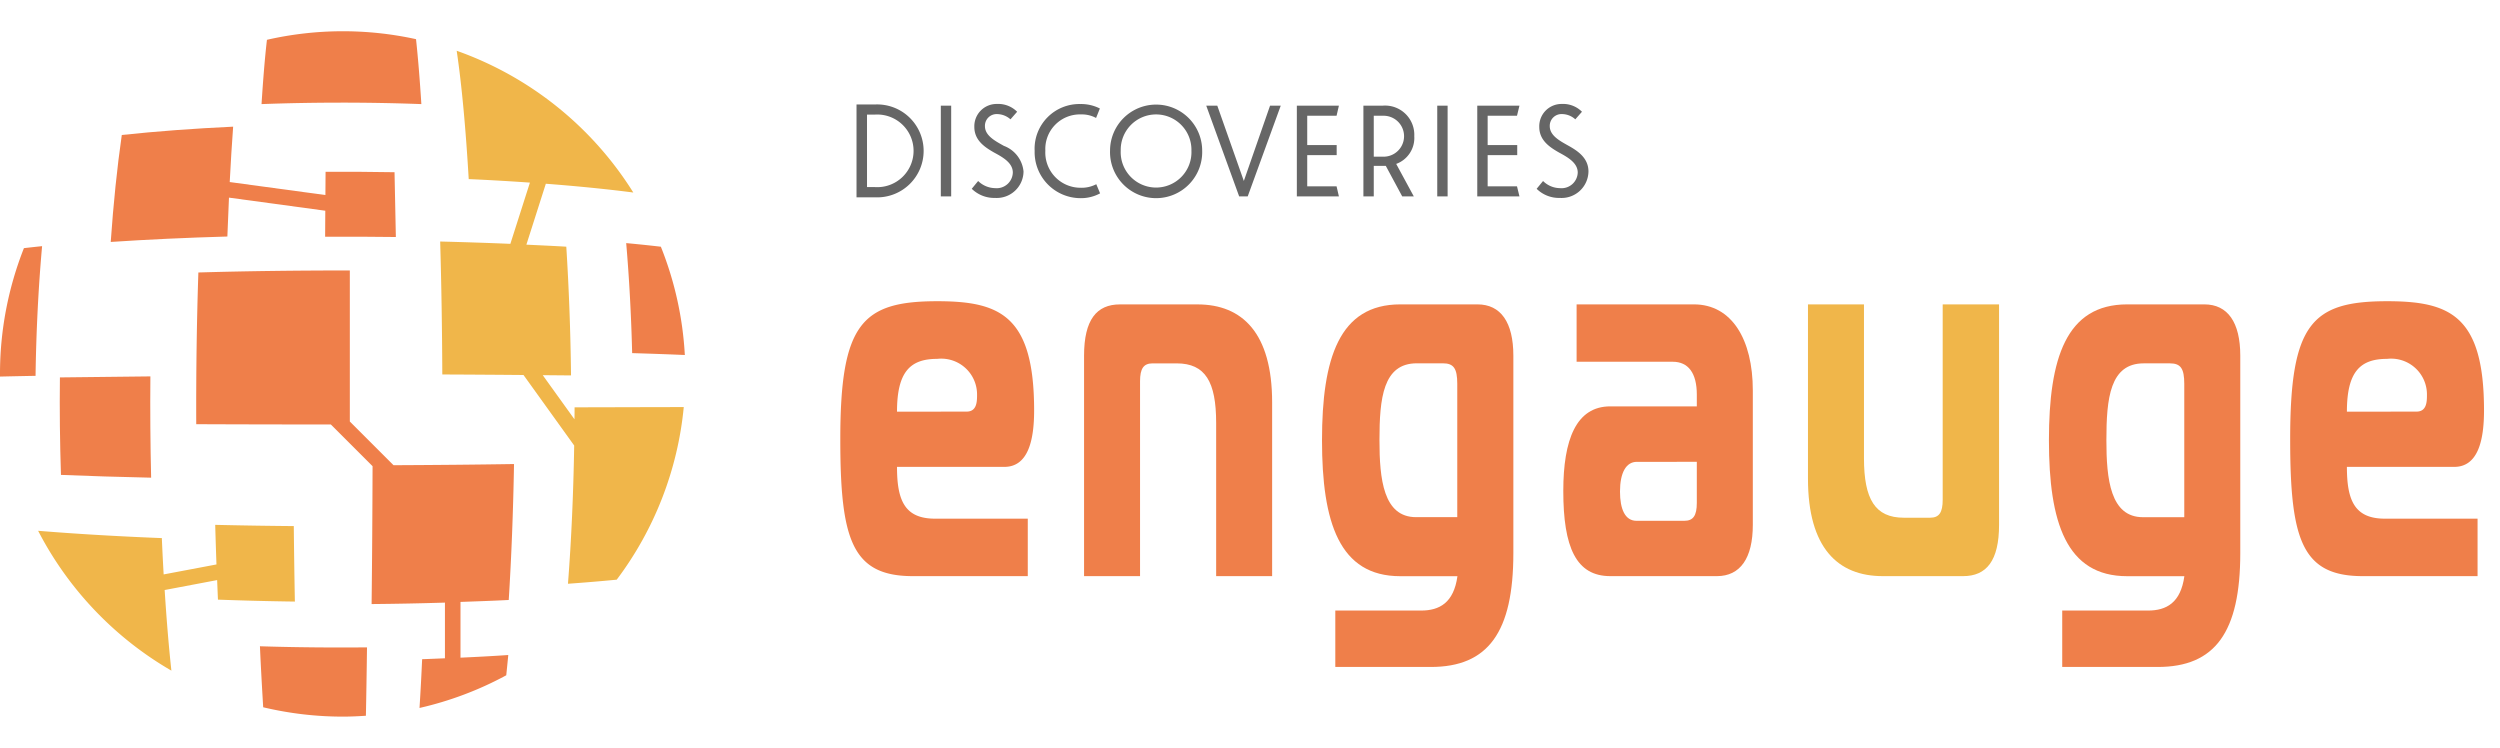 <svg id="egw_logo" xmlns="http://www.w3.org/2000/svg" xmlns:xlink="http://www.w3.org/1999/xlink" width="117" height="35" viewBox="0 0 117 35">
  <defs>
    <clipPath id="clip-path">
      <rect id="長方形_1593" data-name="長方形 1593" width="116.252" height="32.075" transform="translate(0 0)" fill="none"/>
    </clipPath>
  </defs>
  <rect id="長方形_1594" data-name="長方形 1594" width="117" height="35" fill="none"/>
  <g id="Logo2020" transform="translate(0 1.463)">
    <g id="グループ_965" data-name="グループ 965" clip-path="url(#clip-path)">
      <g id="emblem">
        <path id="パス_1668" data-name="パス 1668" d="M29.585,15.063c.877.026,1.7.055,2.465.088a15.944,15.944,0,0,0-1.122-5.068c-.518-.06-1.06-.117-1.622-.169.142,1.652.235,3.388.279,5.149" fill="#ef7f4a"/>
        <path id="パス_1669" data-name="パス 1669" d="M19.719,3.4c-.073-1.15-.156-2.169-.249-3.03A15.981,15.981,0,0,0,12.493.4c-.1.858-.18,1.869-.253,3.009,2.467-.091,5.007-.092,7.479,0" fill="#ef7f4a"/>
        <path id="パス_1670" data-name="パス 1670" d="M12.165,28.781c.044,1.017.1,1.974.152,2.856a16.118,16.118,0,0,0,3.72.438c.366,0,.727-.017,1.087-.041.02-.974.037-2.049.052-3.2-1.675.015-3.359,0-5.011-.052" fill="#ef7f4a"/>
        <path id="パス_1671" data-name="パス 1671" d="M1.973,10.057c-.292.03-.574.061-.853.093A15.994,15.994,0,0,0,0,16.037c0,.042,0,.082,0,.124q.79-.019,1.664-.035c.03-2.074.132-4.128.306-6.069" fill="#ef7f4a"/>
        <path id="パス_1672" data-name="パス 1672" d="M7.038,16.152c-1.495.013-2.919.029-4.234.048-.019,1.523,0,3.056.049,4.562,1.312.052,2.731.1,4.22.13-.037-1.564-.049-3.158-.035-4.74" fill="#ef7f4a"/>
        <path id="パス_1673" data-name="パス 1673" d="M26.89,17.6c0,.187,0,.373-.006.559L25.4,16.095l1.324.012c-.022-2.057-.1-4.1-.221-6.025-.6-.037-1.239-.064-1.868-.095l.91-2.851c1.449.111,2.831.247,4.094.411A16.079,16.079,0,0,0,21.373.913c.238,1.6.426,3.667.563,6.006.98.042,1.931.1,2.864.164l-.915,2.866Q22.278,9.882,20.6,9.84c.058,1.988.091,4.1.1,6.222,1.3.006,2.566.014,3.8.025l2.372,3.3c-.036,2.228-.132,4.423-.291,6.47q1.184-.085,2.281-.191A15.964,15.964,0,0,0,32,17.589c-1.5,0-3.225.008-5.109.011" fill="#f0b64a"/>
        <path id="パス_1674" data-name="パス 1674" d="M23.809,26.616c.126-2,.209-4.157.247-6.362-1.809.029-3.715.046-5.639.055l-2.045-2.045c0-2.386,0-4.788,0-7.07-2.4,0-4.8.028-7.088.095-.077,2.291-.109,4.7-.1,7.1,2.035.009,4.163.013,6.3.014l1.952,1.951c-.007,2.239-.021,4.429-.045,6.453,1.156-.01,2.3-.033,3.432-.068v2.606c-.356.014-.707.031-1.067.042q-.054,1.209-.123,2.283a15.979,15.979,0,0,0,4.06-1.53c.032-.31.064-.625.094-.948-.732.05-1.48.09-2.236.124V26.707c.761-.027,1.525-.053,2.263-.091" fill="#ef7f4a"/>
        <path id="パス_1675" data-name="パス 1675" d="M18.526,9.629c-.017-1.049-.038-2.065-.062-3.032-1.071-.019-2.15-.025-3.227-.019,0,.354-.006.721-.008,1.087l-4.478-.608c.047-.907.1-1.776.16-2.592C9.1,4.55,7.343,4.679,5.7,4.854,5.48,6.377,5.307,8.07,5.182,9.86c1.714-.114,3.556-.2,5.459-.254.022-.622.048-1.226.075-1.82l4.508.613c0,.4-.005.8-.008,1.216,1.1-.005,2.212,0,3.31.014" fill="#ef7f4a"/>
        <path id="パス_1676" data-name="パス 1676" d="M10.2,26.6c1.179.044,2.385.074,3.6.091-.021-1.134-.038-2.318-.051-3.533-1.242-.01-2.473-.03-3.677-.058q.026.94.059,1.853l-2.472.467q-.048-.836-.085-1.7c-2.093-.082-4.056-.2-5.79-.342a16.106,16.106,0,0,0,6.237,6.545c-.127-1.169-.23-2.442-.315-3.773l2.456-.465c.013.3.024.615.038.913" fill="#f0b64a"/>
      </g>
      <g id="グループ_967" data-name="グループ 967">
        <path id="パス_1677" data-name="パス 1677" d="M42.719,25.5c-2.856,0-3.393-1.728-3.393-6.409,0-5.4,1.008-6.457,4.536-6.457,2.939,0,4.535.673,4.535,5.113,0,1.44-.3,2.64-1.394,2.64H41.98c0,1.56.353,2.424,1.78,2.424H48.1V25.5Zm2.52-7.7c.471,0,.487-.456.487-.768a1.676,1.676,0,0,0-1.864-1.7c-1.261,0-1.882.6-1.882,2.472Z" fill="#ef7f4a"/>
        <path id="パス_1678" data-name="パス 1678" d="M50.734,15.183c0-1.68.587-2.4,1.679-2.4h3.629c2.1,0,3.494,1.344,3.494,4.584V25.5h-2.62V18.327c0-1.92-.505-2.784-1.848-2.784H53.941c-.42,0-.587.24-.587.84V25.5h-2.62Z" fill="#ef7f4a"/>
        <path id="パス_1679" data-name="パス 1679" d="M69.145,12.782c1.092,0,1.68.84,1.68,2.4v9.241c0,3.7-1.176,5.328-3.864,5.328H62.492v-2.64h4.016c.856,0,1.528-.36,1.7-1.608H65.533c-2.856,0-3.663-2.52-3.663-6.36s.807-6.361,3.663-6.361ZM68.2,16.5c0-.72-.168-.96-.672-.96H66.306c-1.579,0-1.747,1.632-1.747,3.6,0,1.823.184,3.6,1.713,3.6H68.2Z" fill="#ef7f4a"/>
        <path id="パス_1680" data-name="パス 1680" d="M79.276,12.782c1.765,0,2.756,1.633,2.756,4.032V23.1c0,1.561-.588,2.4-1.681,2.4H75.362c-1.6,0-2.2-1.345-2.2-3.985,0-2.4.6-3.96,2.2-3.96h4.049v-.552c0-1.008-.4-1.536-1.126-1.536h-4.5V12.782Zm-2.671,7.369c-.5,0-.789.5-.789,1.392,0,.816.234,1.368.772,1.368h2.235c.42,0,.588-.239.588-.84v-1.92Z" fill="#ef7f4a"/>
        <path id="パス_1681" data-name="パス 1681" d="M93.556,23.1c0,1.68-.589,2.4-1.681,2.4H88.113c-2.1,0-3.5-1.32-3.5-4.56V12.782h2.621v7.2c0,1.92.521,2.784,1.865,2.784H90.33c.42,0,.588-.24.588-.84V12.782h2.638Z" fill="#f0b64a"/>
        <path id="パス_1682" data-name="パス 1682" d="M103.164,12.782c1.093,0,1.681.84,1.681,2.4v9.241c0,3.7-1.176,5.328-3.864,5.328H96.512v-2.64h4.016c.856,0,1.528-.36,1.7-1.608H99.553c-2.856,0-3.663-2.52-3.663-6.36s.807-6.361,3.663-6.361Zm-.94,3.72c0-.72-.168-.96-.672-.96h-1.226c-1.58,0-1.747,1.632-1.747,3.6,0,1.823.184,3.6,1.713,3.6h1.932Z" fill="#ef7f4a"/>
        <path id="パス_1683" data-name="パス 1683" d="M110.574,25.5c-2.856,0-3.394-1.728-3.394-6.409,0-5.4,1.009-6.457,4.536-6.457,2.94,0,4.536.673,4.536,5.113,0,1.44-.3,2.64-1.394,2.64h-5.023c0,1.56.353,2.424,1.78,2.424h4.335V25.5Zm2.52-7.7c.471,0,.487-.456.487-.768a1.677,1.677,0,0,0-1.865-1.7c-1.26,0-1.881.6-1.881,2.472Z" fill="#ef7f4a"/>
      </g>
      <path id="合体_26" data-name="合体 26" d="M11534.83,20796.5l.3-.365a1.135,1.135,0,0,0,.788.334.758.758,0,0,0,.835-.73c0-.459-.485-.725-.871-.934-.443-.252-.929-.574-.929-1.2a1.043,1.043,0,0,1,1.064-1.076,1.244,1.244,0,0,1,.934.365l-.312.355a.928.928,0,0,0-.621-.246.549.549,0,0,0-.574.564c0,.455.5.705.887.924.46.256.924.59.924,1.2a1.258,1.258,0,0,1-1.336,1.236A1.49,1.49,0,0,1,11534.83,20796.5Zm-19.965-1.785a2.156,2.156,0,1,1,4.312,0,2.157,2.157,0,1,1-4.312,0Zm.5,0a1.656,1.656,0,1,0,3.309,0,1.655,1.655,0,1,0-3.309,0Zm-4.03-.01a2.094,2.094,0,0,1,2.141-2.172,1.932,1.932,0,0,1,.913.209l-.178.443a1.392,1.392,0,0,0-.709-.166,1.619,1.619,0,0,0-1.665,1.7,1.649,1.649,0,0,0,1.654,1.732,1.474,1.474,0,0,0,.73-.166l.178.428a1.87,1.87,0,0,1-.93.225A2.153,2.153,0,0,1,11511.337,20794.709Zm-2.943,1.795.3-.365a1.16,1.16,0,0,0,.793.334.756.756,0,0,0,.83-.73c0-.459-.485-.725-.872-.934-.443-.252-.929-.574-.929-1.2a1.043,1.043,0,0,1,1.064-1.076,1.249,1.249,0,0,1,.939.365l-.312.355a.956.956,0,0,0-.627-.246.548.548,0,0,0-.568.564c0,.455.5.705.887.924a1.421,1.421,0,0,1,.919,1.2,1.254,1.254,0,0,1-1.331,1.236A1.5,1.5,0,0,1,11508.394,20796.5Zm-5.392.4v-4.348h.9a2.175,2.175,0,1,1,0,4.348Zm.491-.48h.37a1.7,1.7,0,1,0,0-3.393h-.37Zm28.56.434v-4.244h1.974l-.115.471h-1.373v1.373h1.384v.469h-1.384v1.461h1.373l.115.471Zm-1.873,0v-4.244h.485v4.244Zm-1.64,0-.767-1.426h-.564v1.426h-.485v-4.244h.893a1.368,1.368,0,0,1,1.488,1.432,1.29,1.29,0,0,1-.846,1.293l.824,1.52Zm-1.331-1.857h.46a.958.958,0,0,0,0-1.916h-.46Zm-3.6,1.857v-4.244h1.968l-.109.471h-1.373v1.373h1.378v.469h-1.378v1.461h1.373l.109.471Zm-2.7,0-1.54-4.244h.517l1.242,3.523,1.227-3.523h.5l-1.545,4.244Zm-13.962,0v-4.244h.485v4.244Z" transform="translate(-11462.915 -20789.127)" fill="#666" stroke="rgba(0,0,0,0)" stroke-width="1"/>
    </g>
  </g>
</svg>
